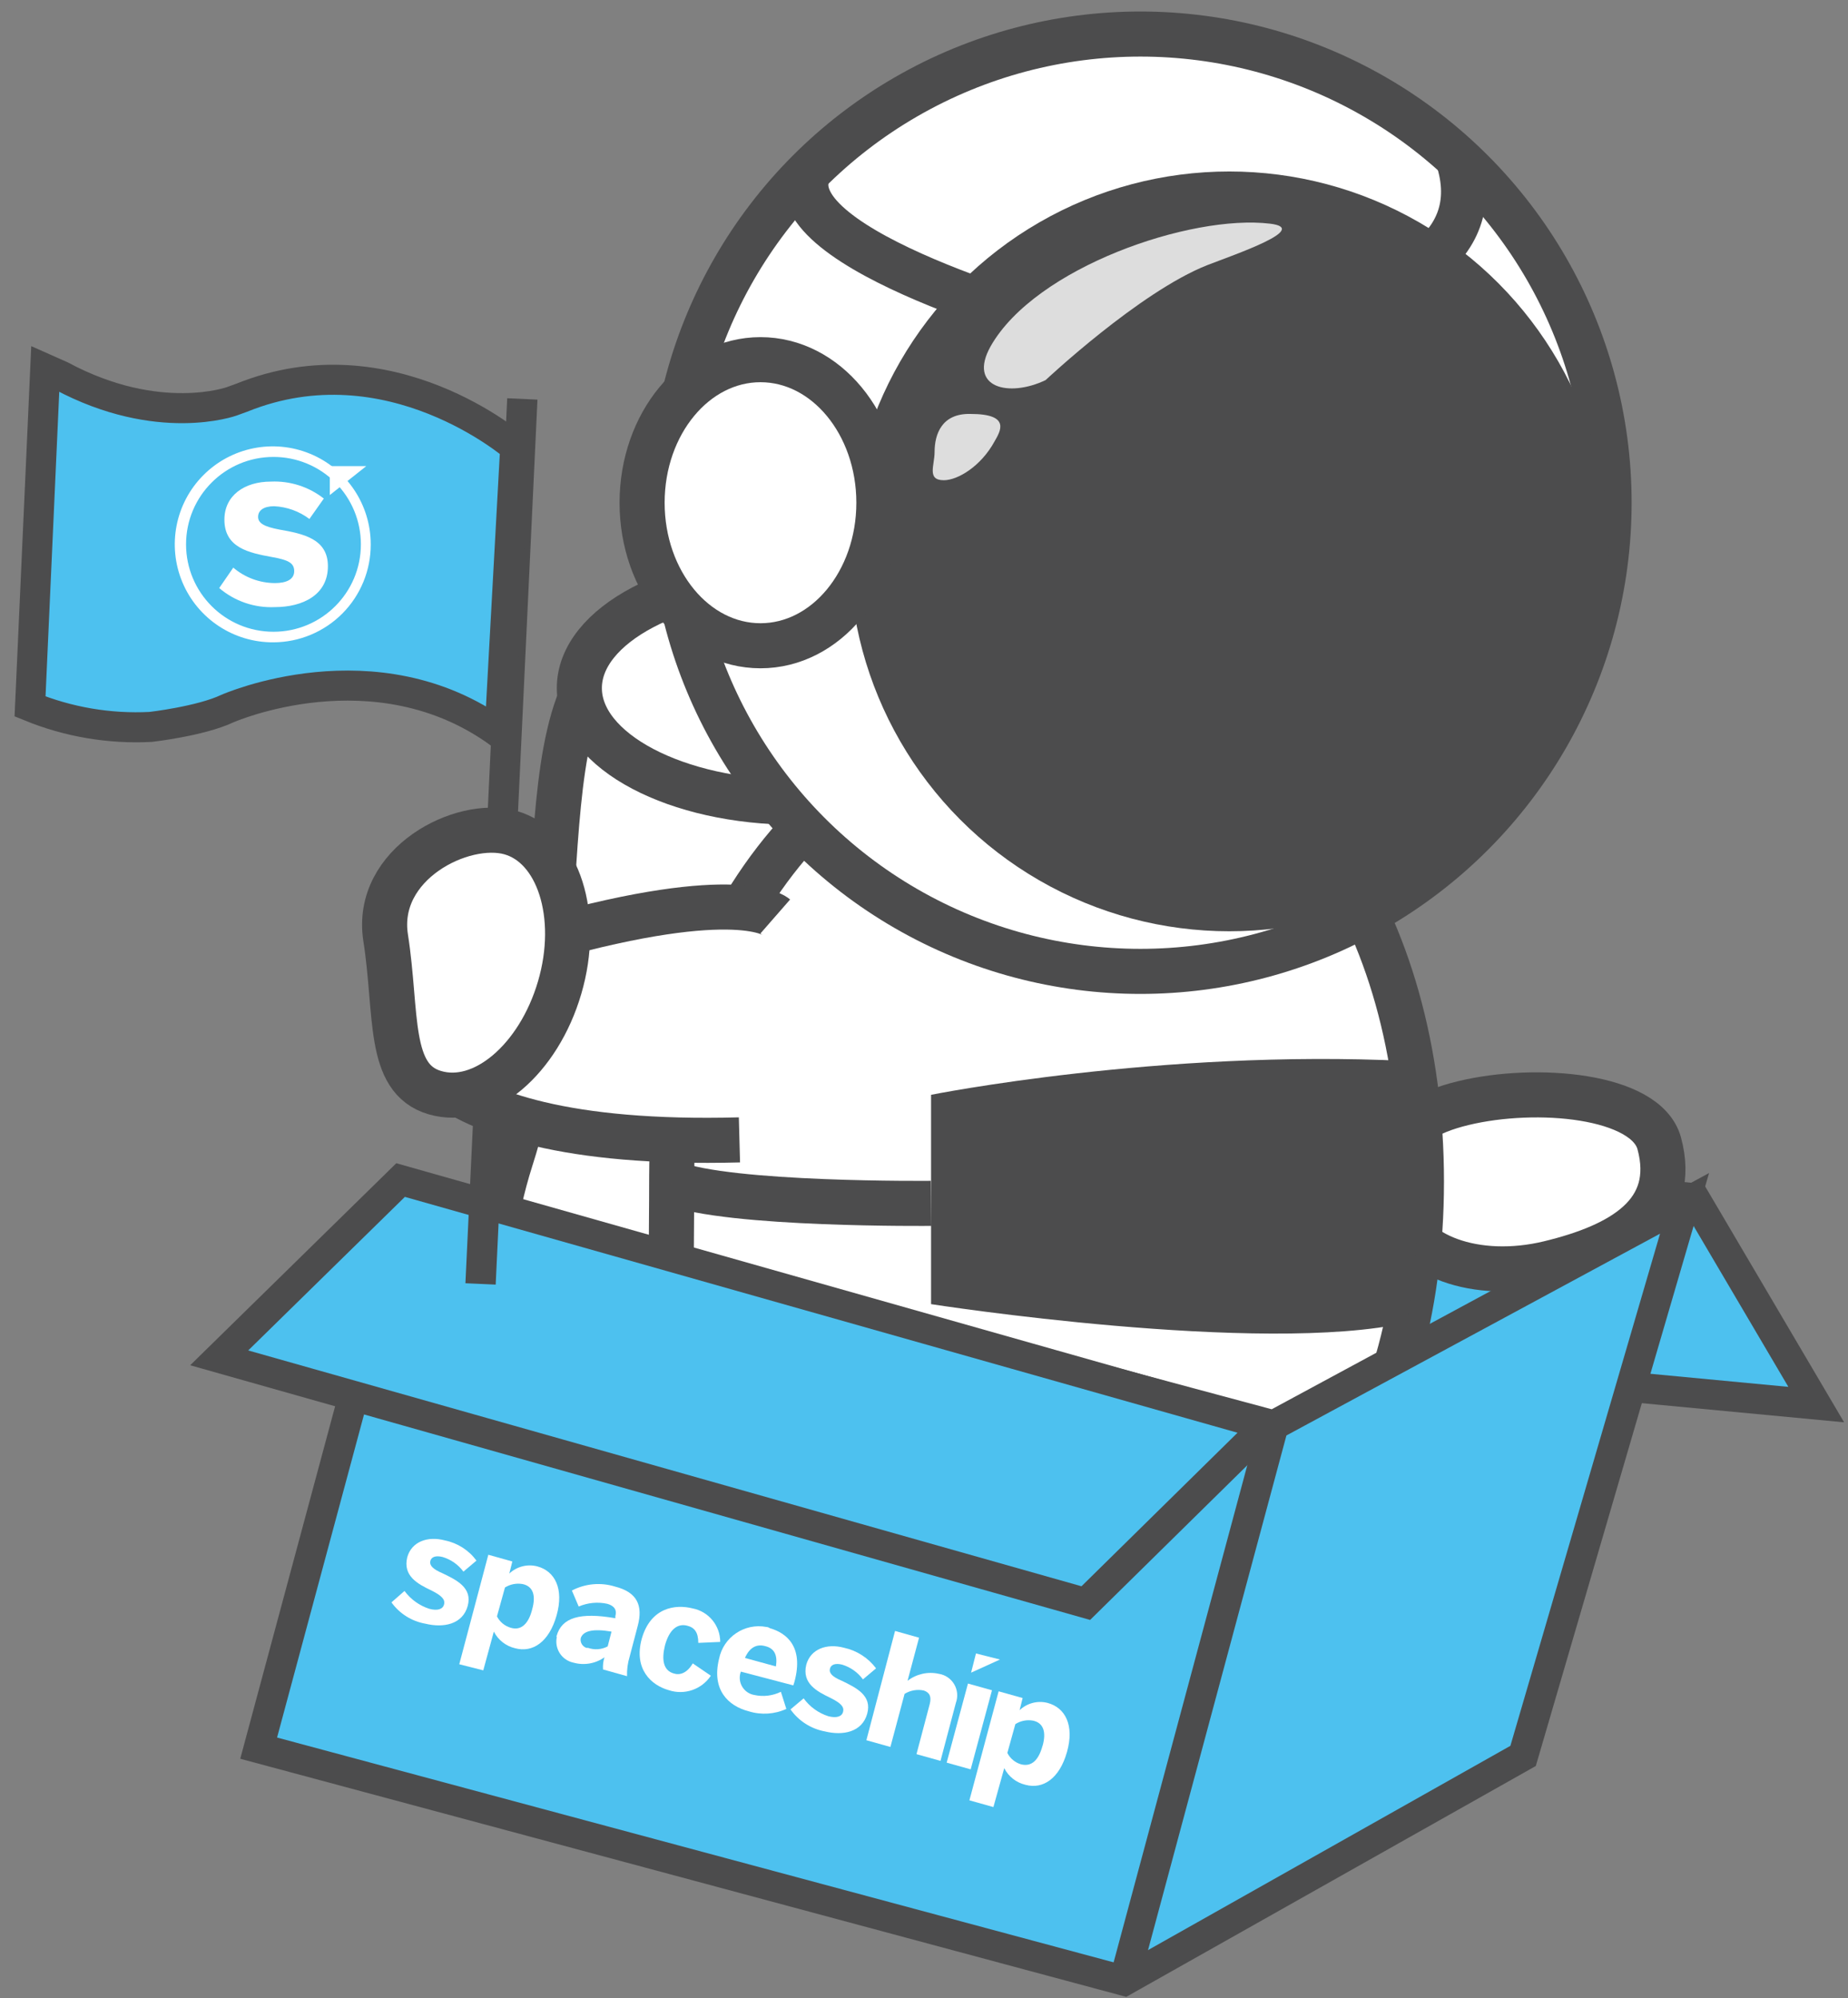 <?xml version="1.0" encoding="UTF-8"?>
<svg width="123px" height="133px" viewBox="0 0 123 133" version="1.1" xmlns="http://www.w3.org/2000/svg" xmlns:xlink="http://www.w3.org/1999/xlink">
    <rect x="0" y="0" width="123" height="133" fill="#808080" stroke="none"/>
    <title>200901_mascot</title>
    <g id="Website" stroke="none" stroke-width="1" fill="none" fill-rule="evenodd">
        <g id="/spacelabs/locations" transform="translate(-307, -1300)">
            <g id="testimonial" transform="translate(0, 1081)">
                <g id="200901_mascot" transform="translate(309, 221)">
                    <polygon id="Path" stroke="#4C4C4D" stroke-width="2" fill="#4DC1EF" fill-rule="nonzero" points="118.886 91.49 59.006 85.821 50.966 72.081 110.793 77.75"></polygon>
                    <path d="M32.01,75.123 C27.087,90.606 36.187,100.553 47.727,100.553 C59.267,100.553 68.602,87.366 68.602,71.138 C68.602,54.909 54.621,40.082 43.081,40.082 C31.541,40.082 37.22,58.91 32.01,75.123 Z" id="Path" stroke="#4C4C4D" stroke-width="3" fill="#FFFFFF" fill-rule="nonzero"></path>
                    <ellipse id="Oval" stroke="#4C4C4D" stroke-width="3" fill="#FFFFFF" fill-rule="nonzero" cx="50.961" cy="43.8" rx="14.401" ry="7.598"></ellipse>
                    <path d="M90.931,78.378 C91.73,81.612 96.259,83.253 101.112,82.081 C105.966,80.909 109.701,78.751 108.433,74.089 C107.543,70.893 100.27,70.243 95.39,71.425 C90.51,72.608 90.137,75.123 90.931,78.378 Z" id="Path" stroke="#4C4C4D" stroke-width="3" fill="#FFFFFF" fill-rule="nonzero"></path>
                    <path d="M42.708,76.263 C42.708,93.483 40.737,108.539 69.166,107.463 C83.754,106.93 92.609,93.856 92.609,76.641 C92.609,59.427 83.743,45.068 69.166,45.068 C54.589,45.068 42.708,59.049 42.708,76.263 Z" id="Path" stroke="#4C4C4D" stroke-width="3" fill="#FFFFFF" fill-rule="nonzero"></path>
                    <circle id="Oval" stroke="#4C4C4D" stroke-width="3" fill="#FFFFFF" fill-rule="nonzero" cx="73.903" cy="31.461" r="31.195"></circle>
                    <circle id="Oval" fill="#4C4C4D" fill-rule="nonzero" cx="79.817" cy="34.7" r="25.286"></circle>
                    <path d="M51.808,9.462 C49.602,14.668 69.023,19.878 69.023,19.878 C69.023,19.878 99.189,21.141 95.017,8.477" id="Path" stroke="#4C4C4D" stroke-width="3"></path>
                    <ellipse id="Oval" stroke="#4C4C4D" stroke-width="3" fill="#FFFFFF" fill-rule="nonzero" cx="48.617" cy="31.461" rx="7.88" ry="9.521"></ellipse>
                    <path d="M49.602,59.001 C49.602,59.001 47.162,56.87 34.354,60.455 C34.354,60.455 31.589,61.58 30.79,60.455 L24.508,65.474 C24.508,65.474 24.087,74.484 47.216,73.871" id="Path" stroke="#4C4C4D" stroke-width="3" fill="#FFFFFF" fill-rule="nonzero"></path>
                    <path d="M91.591,68.618 C75.219,67.824 59.97,70.871 59.97,70.871 L59.97,84.804 C59.97,84.804 81.975,88.23 91.682,86.024 C91.682,86.024 93.28,76.077 92.012,68.975 L91.591,68.618 Z" id="Path" fill="#4C4C4D" fill-rule="nonzero"></path>
                    <path d="M59.97,78.096 C59.97,78.096 46.507,78.234 42.708,76.732" id="Path" stroke="#4C4C4D" stroke-width="3" fill="#FFFFFF" fill-rule="nonzero"></path>
                    <polygon id="Path" stroke="#4C4C4D" stroke-width="2" fill="#4DC1EF" fill-rule="nonzero" points="82.768 92.87 25.164 77.393 15.216 114.357 72.827 129.84 99.375 114.874 110.122 78.096"></polygon>
                    <line x1="82.768" y1="92.87" x2="72.827" y2="129.84" id="Path" stroke="#4C4C4D" stroke-width="2"></line>
                    <polygon id="Path" stroke="#4C4C4D" stroke-width="2" fill="#4DC1EF" fill-rule="nonzero" points="12.59 88.379 70.269 104.703 82.294 92.87 24.663 76.545"></polygon>
                    <g id="Page-1" transform="translate(23.975, 100.164)" fill="#FFFFFF" fill-rule="nonzero">
                        <g id="Spaceship-final">
                            <path d="M0.08,4.491 L0.948,3.73 C1.359,4.289 1.935,4.704 2.595,4.918 C3.127,5.061 3.495,4.96 3.58,4.63 C3.666,4.3 3.431,4.049 2.76,3.708 C1.822,3.266 0.831,2.733 1.13,1.492 C1.412,0.464 2.467,0.053 3.644,0.368 C4.484,0.541 5.23,1.02 5.738,1.71 L4.87,2.445 C4.526,1.978 4.04,1.636 3.484,1.47 C3.01,1.353 2.728,1.47 2.664,1.748 C2.6,2.025 2.84,2.28 3.452,2.541 C4.427,3.005 5.488,3.522 5.152,4.736 C4.816,5.951 3.554,6.207 2.334,5.909 C1.426,5.749 0.617,5.24 0.08,4.491 Z" id="Path"></path>
                            <path d="M6.527,1.321 L8.125,1.769 L7.923,2.573 C8.419,2.105 9.121,1.924 9.782,2.094 C10.959,2.408 11.572,3.586 11.071,5.36 C10.57,7.134 9.473,7.859 8.311,7.544 C7.699,7.402 7.18,6.997 6.894,6.436 L6.191,9.015 L4.593,8.61 L6.527,1.321 Z M9.446,4.955 C9.697,4.065 9.532,3.426 8.807,3.271 C8.401,3.2 7.984,3.281 7.635,3.5 L7.102,5.424 C7.29,5.792 7.621,6.066 8.018,6.18 C8.716,6.393 9.212,5.903 9.446,4.955 L9.446,4.955 Z" id="Shape"></path>
                            <path d="M11.071,6.729 C11.407,5.509 12.611,5.131 14.982,5.546 L14.982,5.402 C15.094,5.035 14.945,4.726 14.449,4.587 C13.81,4.446 13.143,4.51 12.542,4.768 L12.089,3.703 C12.977,3.237 14.014,3.143 14.971,3.442 C16.436,3.815 16.836,4.705 16.468,6.068 L15.936,8.093 C15.805,8.517 15.745,8.96 15.76,9.404 L14.161,8.956 C14.141,8.683 14.174,8.408 14.257,8.146 C13.659,8.57 12.901,8.701 12.195,8.503 C11.816,8.425 11.484,8.195 11.277,7.868 C11.069,7.541 11.002,7.143 11.093,6.766 C11.061,6.83 11.045,6.766 11.071,6.729 Z M14.47,7.427 L14.726,6.436 C13.442,6.218 12.84,6.409 12.68,6.862 C12.622,7.143 12.782,7.424 13.053,7.518 C13.096,7.518 13.096,7.518 13.16,7.518 C13.591,7.67 14.066,7.635 14.47,7.422 L14.47,7.427 Z" id="Shape"></path>
                            <path d="M16.735,6.926 C17.326,4.822 18.978,4.603 20.118,4.891 C21.189,5.096 21.963,6.033 21.961,7.123 L20.502,7.187 C20.502,6.473 20.241,6.159 19.761,6.042 C19.1,5.871 18.568,6.319 18.285,7.352 C18.051,8.301 18.168,9.025 18.871,9.223 C19.282,9.356 19.756,9.196 20.134,8.551 L21.338,9.372 C20.729,10.286 19.584,10.681 18.541,10.336 C17.364,10.006 16.197,8.935 16.735,6.926 Z" id="Path"></path>
                            <path d="M21.882,8.258 C22.169,6.802 23.577,5.85 25.036,6.127 C25.117,6.131 25.195,6.159 25.259,6.207 C26.325,6.511 27.55,7.395 26.9,9.787 L26.826,10.016 L23.336,9.1 C23.213,9.426 23.243,9.79 23.418,10.091 C23.592,10.393 23.893,10.6 24.236,10.656 C24.832,10.786 25.453,10.71 26,10.443 L26.362,11.583 C25.579,11.94 24.691,11.997 23.869,11.743 C22.484,11.391 21.381,10.304 21.882,8.258 Z M25.67,8.754 C25.787,8.002 25.568,7.544 24.945,7.4 C24.412,7.257 23.933,7.454 23.608,8.189 L25.67,8.754 Z" id="Shape"></path>
                            <path d="M26.639,11.615 L27.513,10.88 C27.92,11.439 28.495,11.856 29.154,12.068 C29.687,12.206 30.055,12.105 30.14,11.775 C30.225,11.444 29.991,11.199 29.319,10.858 C28.387,10.416 27.391,9.883 27.689,8.642 C27.971,7.608 29.032,7.198 30.204,7.512 C31.056,7.697 31.812,8.184 32.335,8.882 L31.461,9.617 C31.12,9.149 30.635,8.805 30.081,8.636 C29.607,8.519 29.325,8.636 29.261,8.919 C29.197,9.201 29.436,9.452 30.049,9.707 C31.024,10.176 32.084,10.693 31.743,11.908 C31.402,13.123 30.145,13.378 28.93,13.08 C28.005,12.909 27.183,12.383 26.639,11.615 L26.639,11.615 Z" id="Path"></path>
                            <path d="M33.598,6.393 L35.196,6.841 L34.429,9.713 C35.016,9.257 35.775,9.085 36.501,9.244 C36.932,9.308 37.312,9.563 37.534,9.939 C37.756,10.314 37.797,10.769 37.647,11.178 L36.624,15.041 L35.025,14.593 L35.91,11.247 C36.027,10.773 35.91,10.491 35.51,10.357 C35.071,10.264 34.613,10.345 34.232,10.581 L33.289,14.114 L31.69,13.666 L33.598,6.393 Z" id="Path"></path>
                            <path d="M38.659,9.169 L38.984,7.891 L40.582,8.295 M38.451,9.894 L40.05,10.341 L38.632,15.605 L37.034,15.158 L38.451,9.894 Z" id="Shape"></path>
                            <path d="M40.492,10.411 L42.09,10.858 L41.888,11.668 C42.384,11.195 43.089,11.011 43.752,11.183 C44.93,11.498 45.543,12.675 45.042,14.449 C44.541,16.223 43.443,16.948 42.282,16.634 C41.669,16.491 41.15,16.086 40.865,15.525 L40.145,18.115 L38.547,17.667 L40.492,10.411 Z M43.417,14.044 C43.667,13.155 43.502,12.515 42.777,12.361 C42.371,12.289 41.953,12.372 41.605,12.595 L41.073,14.513 C41.258,14.881 41.588,15.155 41.984,15.27 C42.682,15.451 43.156,14.993 43.411,14.044 L43.417,14.044 Z" id="Shape"></path>
                        </g>
                    </g>
                    <polygon id="Path" fill="#4C4C4D" fill-rule="nonzero" points="33.773 24.599 31.759 24.508 28.978 83.413 30.992 83.504"></polygon>
                    <path d="M26.943,70.727 C30.14,71.67 33.843,68.527 35.249,63.737 C36.656,58.948 35.164,54.312 31.967,53.417 C28.77,52.522 22.91,55.484 23.666,60.407 C24.46,65.474 23.752,69.795 26.943,70.727 Z" id="Path" stroke="#4C4C4D" stroke-width="3" fill="#FFFFFF" fill-rule="nonzero"></path>
                    <path d="M32.292,27.758 C32.292,27.758 23.943,20.486 14.092,24.471 L13.432,24.711 C13.432,24.711 8.557,26.49 2.078,23.022 L1.012,22.548 L0,45.02 C2.542,46.059 5.281,46.525 8.024,46.384 C8.024,46.384 11.354,46.006 13.133,45.164 C13.133,45.164 22.99,40.801 31.248,46.805 L32.292,27.758 Z" id="Path" stroke="#4C4C4D" stroke-width="2" fill="#4DC1EF" fill-rule="nonzero"></path>
                    <path d="M12.59,37.141 L13.527,35.782 C14.299,36.44 15.278,36.804 16.293,36.81 C17.049,36.81 17.582,36.576 17.582,36.016 C17.582,35.457 17.161,35.265 16.08,35.073 C14.582,34.796 12.936,34.466 12.936,32.591 C12.936,30.992 14.252,30.055 16.032,30.055 C17.303,29.998 18.552,30.399 19.553,31.184 L18.594,32.543 C17.914,32.03 17.095,31.734 16.245,31.695 C15.541,31.695 15.179,31.978 15.179,32.404 C15.179,32.83 15.6,33.059 16.586,33.246 C18.184,33.528 19.825,33.859 19.825,35.686 C19.825,37.609 18.136,38.409 16.303,38.409 C14.949,38.474 13.621,38.02 12.59,37.141 L12.59,37.141 Z" id="Path" fill="#FFFFFF" fill-rule="nonzero"></path>
                    <polyline id="Path" fill="#FFFFFF" fill-rule="nonzero" points="19.953 30.95 19.953 29.026 22.377 29.026"></polyline>
                    <path d="M16.202,40.753 C13.56,40.772 11.168,39.196 10.143,36.761 C9.119,34.325 9.665,31.513 11.526,29.638 C13.387,27.762 16.196,27.196 18.638,28.202 C21.081,29.209 22.675,31.59 22.675,34.232 C22.682,35.955 22.004,37.611 20.79,38.834 C19.576,40.057 17.925,40.747 16.202,40.753 L16.202,40.753 Z M16.202,28.414 C12.989,28.414 10.384,31.018 10.384,34.232 C10.384,37.445 12.989,40.05 16.202,40.05 C19.415,40.05 22.02,37.445 22.02,34.232 C22.021,32.688 21.409,31.207 20.318,30.116 C19.226,29.025 17.746,28.412 16.202,28.414 Z" id="Shape" fill="#FFFFFF" fill-rule="nonzero"></path>
                    <path d="M60.205,28.083 C60.205,28.978 59.672,29.964 60.818,29.964 C61.755,29.964 63.3,29.026 64.195,27.38 C64.568,26.725 65.32,25.552 62.597,25.552 C60.674,25.505 60.205,26.911 60.205,28.083 Z" id="Path" fill="#DDDDDD" fill-rule="nonzero"></path>
                    <path d="M63.934,21.05 C62.389,23.816 65.155,24.471 67.595,23.299 C67.595,23.299 73.834,17.438 78.341,15.653 C80.238,14.918 85.246,13.213 82.534,12.888 C77.254,12.254 66.913,15.797 63.934,21.05 Z" id="Path" fill="#DDDDDD" fill-rule="nonzero"></path>
                </g>
            </g>
        </g>
    </g>
</svg>